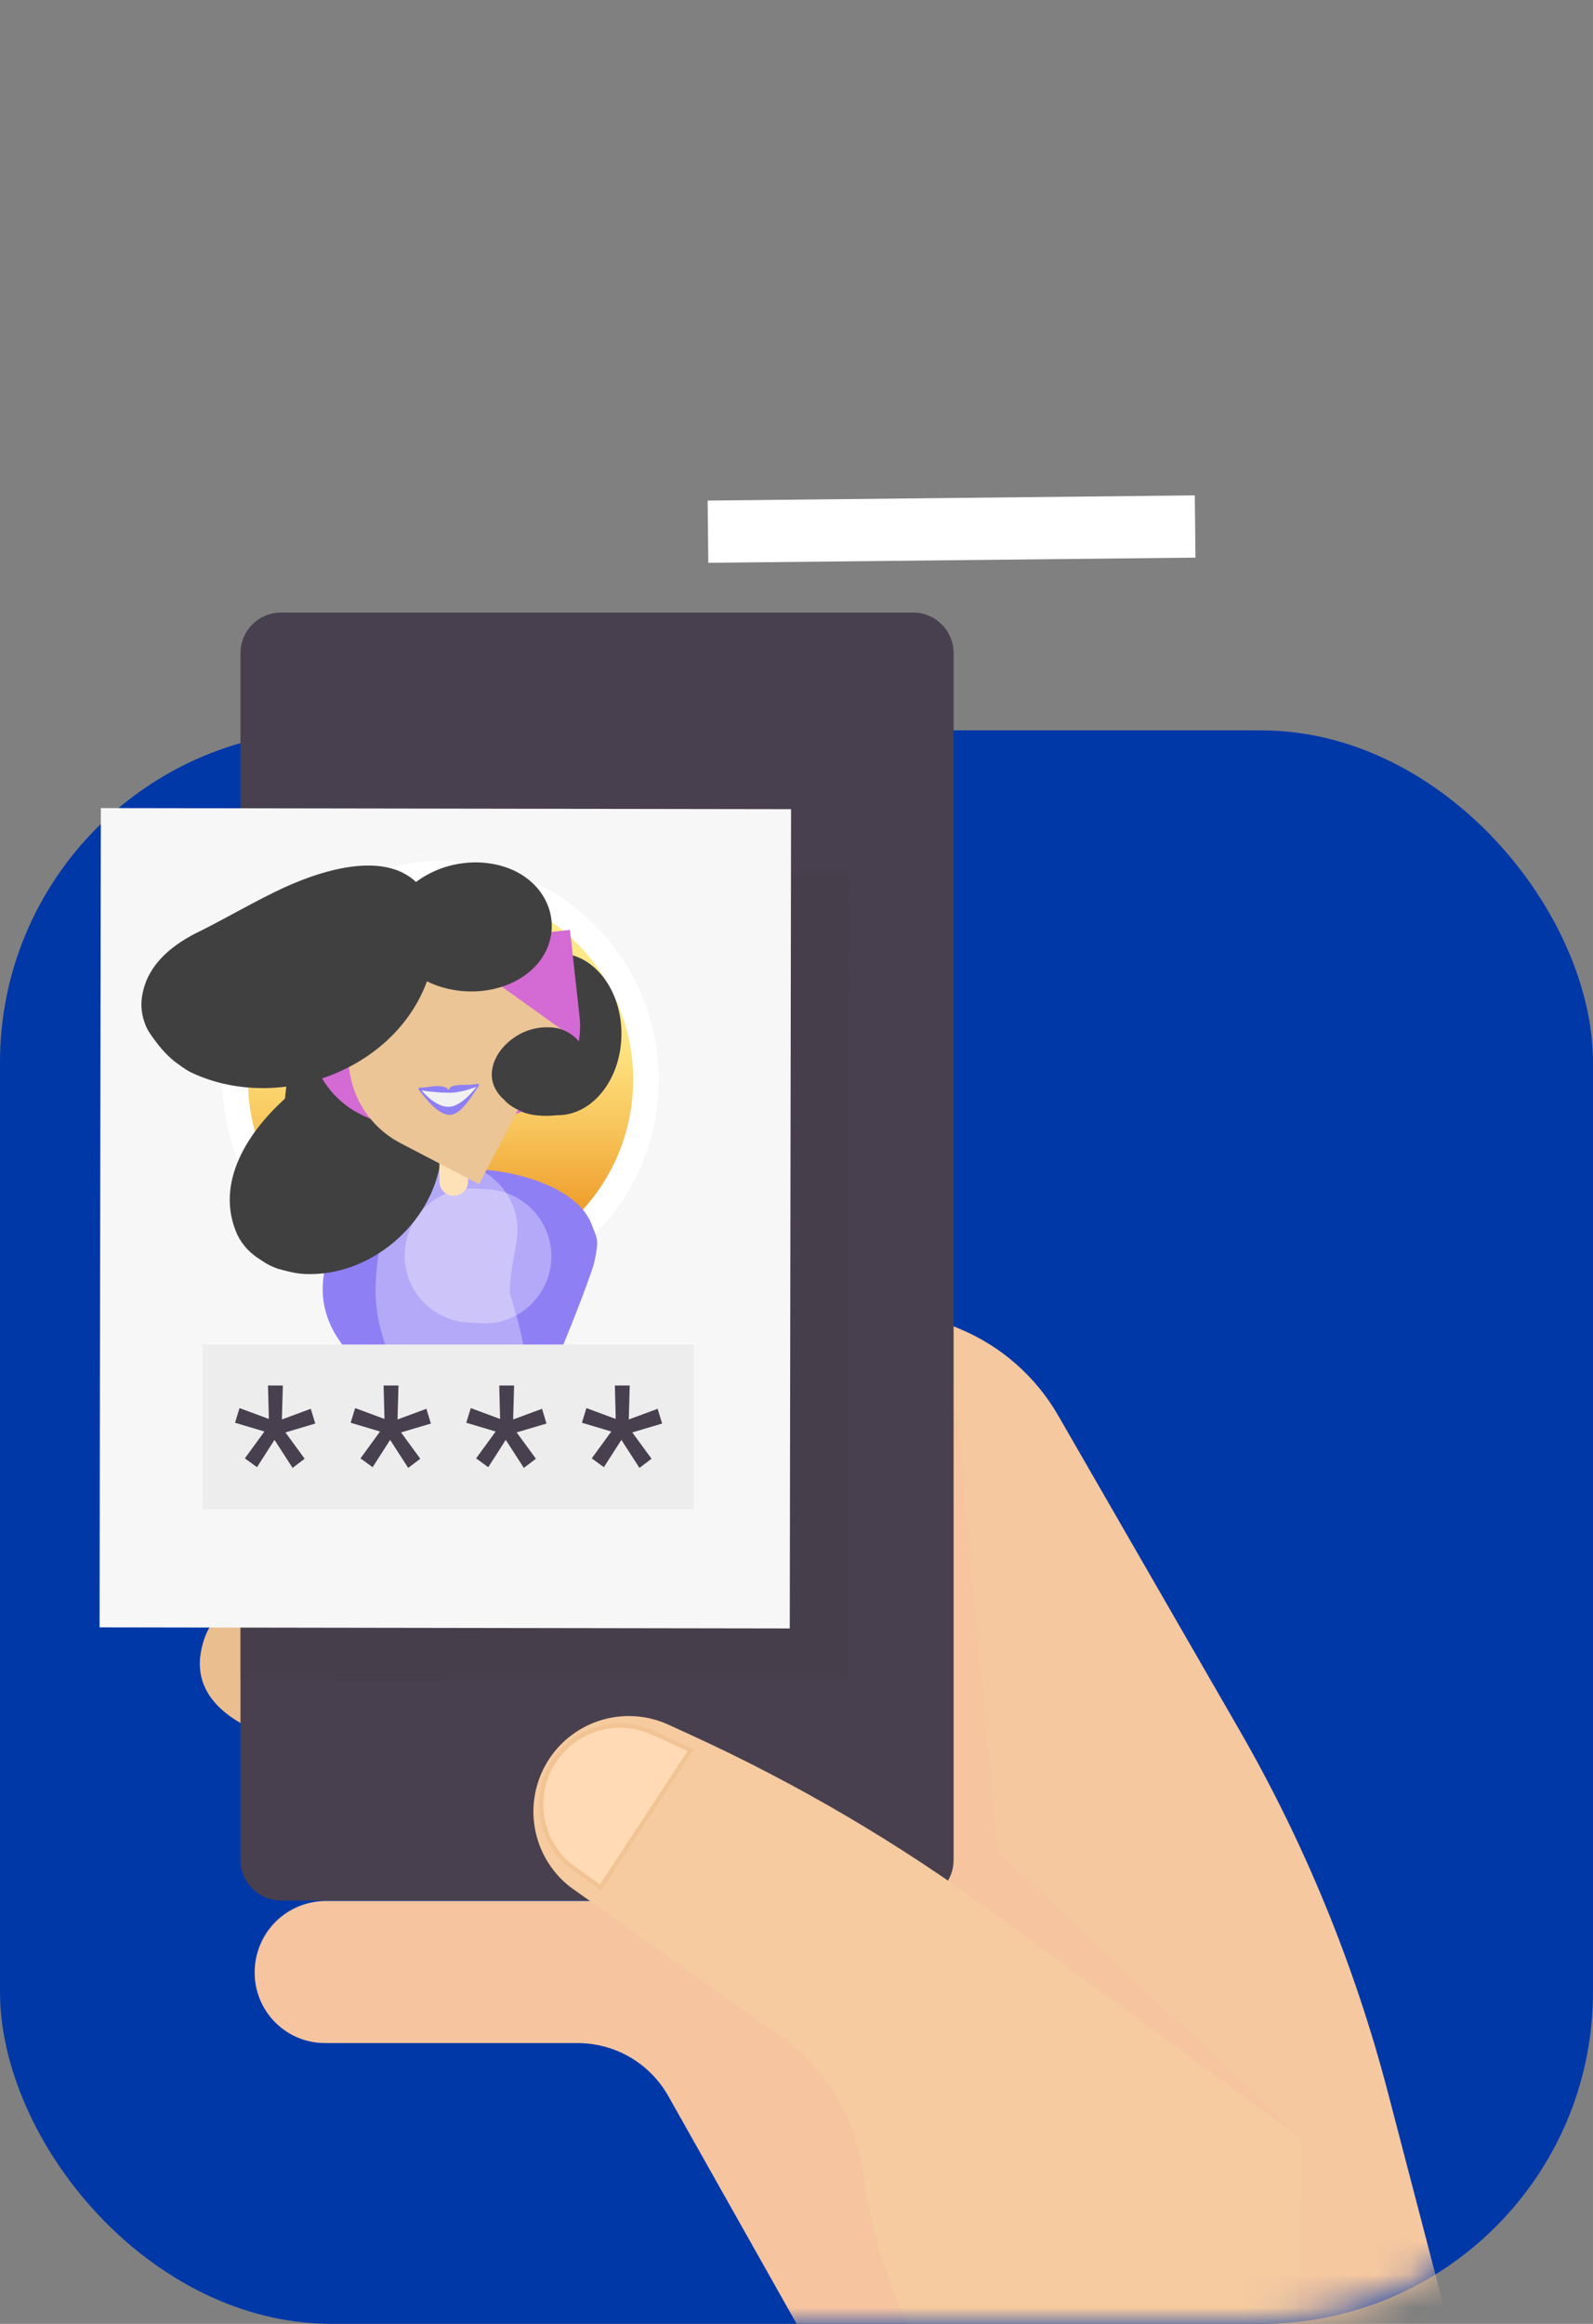 <svg width="48" height="70" viewBox="0 0 48 70" fill="none" xmlns="http://www.w3.org/2000/svg">
<rect x="0" y="0" width="48" height="70" fill="#808080" stroke="none"/>
<rect y="22" width="48" height="48" rx="10" fill="#0038A8"/>
<mask id="mask0" mask-type="alpha" maskUnits="userSpaceOnUse" x="0" y="0" width="48" height="70">
<rect width="48" height="70" rx="10" fill="#0038A8"/>
</mask>
<g mask="url(#mask0)">
<path d="M9.005 52.533C9.005 52.533 5.682 51.973 6.05 49.785C6.437 47.486 9.005 48.333 9.005 48.333V52.533Z" fill="#EBBE8F"/>
<path d="M9.98 47.717C9.98 47.717 6.682 47.166 7.025 44.968C7.385 42.664 9.98 43.517 9.98 43.517V47.717Z" fill="#EBBE8F"/>
<path d="M50.652 81.989L45.25 74.735C44.87 74.224 44.591 73.644 44.431 73.028L41.819 63.025C40.82 59.201 39.314 55.527 37.34 52.103L31.884 42.636C31.213 41.471 30.179 40.559 28.941 40.038L21.339 36.841L28.431 47.716L25.015 57.263H9.829C9.547 57.263 9.266 57.318 9.005 57.427C8.744 57.535 8.506 57.694 8.306 57.894C8.106 58.094 7.947 58.332 7.839 58.594C7.731 58.855 7.675 59.136 7.675 59.419C7.675 59.982 7.898 60.521 8.296 60.919C8.493 61.116 8.726 61.272 8.983 61.379C9.24 61.485 9.516 61.54 9.794 61.54H17.407C17.963 61.54 18.509 61.688 18.99 61.969C19.47 62.25 19.867 62.653 20.14 63.138L24.573 71.007C26.684 74.032 29.227 76.73 32.121 79.016L34.769 81.989H50.652Z" fill="#F6C8A0"/>
<g style="mix-blend-mode:multiply" opacity="0.44">
<path d="M39.932 81.989L29.24 59.57L39.225 64.434L30.068 55.767L28.734 41.431L25.015 57.263H9.794C9.232 57.263 8.693 57.486 8.296 57.884C7.898 58.282 7.675 58.821 7.675 59.384V59.419C7.675 59.982 7.898 60.521 8.296 60.919C8.693 61.317 9.232 61.54 9.794 61.54H17.407C17.963 61.541 18.509 61.688 18.99 61.969C19.47 62.25 19.867 62.654 20.14 63.139L24.573 71.007C26.684 74.032 29.227 76.731 32.121 79.016L34.769 81.989H39.932Z" fill="#F6C1A0"/>
</g>
<path d="M27.513 18.451H8.467C7.793 18.451 7.246 18.998 7.246 19.673V56.026C7.246 56.701 7.793 57.248 8.467 57.248H27.513C28.187 57.248 28.734 56.701 28.734 56.026V19.673C28.734 18.998 28.187 18.451 27.513 18.451Z" fill="#48404E"/>
<path d="M28.682 16.875L28.662 15" stroke="white" stroke-width="14.68" stroke-miterlimit="10"/>
<path d="M38.833 79.724L33.921 76.953C31.794 75.807 29.969 74.172 28.595 72.182C27.222 70.193 26.339 67.906 26.02 65.509C25.894 64.565 25.552 63.662 25.021 62.872C24.49 62.081 23.785 61.424 22.959 60.95L17.175 56.834C16.585 56.372 16.198 55.696 16.098 54.952C15.998 54.208 16.193 53.454 16.64 52.851C17.033 52.323 17.595 51.945 18.232 51.781C18.869 51.617 19.543 51.677 20.142 51.951L20.793 52.249C24.013 53.722 27.074 55.52 29.929 57.615L39.224 64.434L38.833 79.724Z" fill="#F6CBA0"/>
<path d="M17.217 56.23C16.729 55.847 16.41 55.288 16.327 54.673C16.245 54.058 16.406 53.435 16.776 52.937C16.998 52.64 17.286 52.398 17.617 52.232C17.948 52.065 18.314 51.978 18.684 51.977C19.025 51.977 19.361 52.05 19.671 52.193L20.814 52.716L18.094 56.852L17.217 56.23Z" fill="#FFDAB5"/>
<path d="M18.684 52.044C19.016 52.043 19.343 52.115 19.644 52.253L20.718 52.745L18.077 56.762L17.256 56.178C16.948 55.936 16.707 55.621 16.555 55.261C16.402 54.901 16.343 54.509 16.383 54.12C16.423 53.731 16.561 53.358 16.783 53.037C17.006 52.716 17.306 52.457 17.657 52.283C17.976 52.125 18.328 52.043 18.684 52.042V52.044ZM18.684 51.913C18.303 51.912 17.928 52.001 17.587 52.173C17.247 52.344 16.951 52.592 16.724 52.898C16.344 53.41 16.179 54.05 16.264 54.682C16.348 55.314 16.677 55.888 17.178 56.281L18.111 56.945L20.91 52.689L19.698 52.134C19.38 51.988 19.034 51.913 18.684 51.913H18.684Z" fill="#F2C494"/>
<g style="mix-blend-mode:multiply" opacity="0.11">
<path d="M25.532 50.588L7.229 50.595L7.268 26.335L25.571 26.306L25.532 50.588Z" fill="#363636"/>
</g>
<path d="M23.836 24.374L3.039 24.341L3 49.019L23.797 49.052L23.836 24.374Z" fill="#F7F7F7"/>
<path d="M17.923 37.174C20.491 34.604 20.491 30.437 17.923 27.867C15.356 25.296 11.193 25.296 8.626 27.867C6.058 30.437 6.058 34.604 8.626 37.174C11.193 39.744 15.356 39.744 17.923 37.174Z" fill="white"/>
<path d="M17.379 36.629C19.646 34.36 19.646 30.681 17.379 28.411C15.112 26.142 11.437 26.142 9.17 28.411C6.903 30.681 6.903 34.36 9.17 36.629C11.437 38.899 15.112 38.899 17.379 36.629Z" fill="url(#paint0_linear)"/>
<path d="M16.134 42.466C14.797 42.499 13.447 42.491 12.109 42.441C11.755 41.885 11.152 41.408 10.641 40.881C9.88 40.108 9.618 39.249 9.759 38.392C9.783 38.2 9.817 38.008 9.86 37.818C9.99 37.242 10.193 37.128 10.365 36.552C10.444 36.321 10.667 36.119 10.954 35.944C11.303 35.718 11.762 35.538 12.241 35.412C14.044 34.93 16.329 35.306 17.36 36.23C17.566 36.415 17.722 36.622 17.814 36.847C17.991 37.306 18.034 37.314 17.956 37.781C17.93 37.939 17.891 38.095 17.84 38.246C17.394 39.545 16.831 40.823 16.324 42.115C16.21 42.332 16.134 42.466 16.134 42.466Z" fill="#8F7FF5"/>
<path opacity="0.33" d="M13.573 37.055C13.014 40.02 13.578 38.934 13.953 41.956" stroke="white" stroke-width="4.04" stroke-miterlimit="10" stroke-linecap="round"/>
<path opacity="0.33" d="M14.213 37.819L14.592 37.843" stroke="white" stroke-width="4.04" stroke-miterlimit="10" stroke-linecap="round"/>
<path d="M13.279 34.957C13.011 36.868 11.147 38.476 9.165 38.374C8.898 38.36 8.632 38.288 8.366 38.215C8.203 38.159 8.049 38.081 7.907 37.984C7.7 37.854 7.522 37.724 7.36 37.52C7.246 37.381 7.156 37.224 7.094 37.056C6.487 35.478 7.596 33.913 8.81 32.9C8.941 32.79 9.079 32.689 9.223 32.596C9.77 32.234 10.317 32.002 10.953 31.945C11.146 31.932 11.34 31.942 11.53 31.973C11.855 32.017 12.122 32.162 12.388 32.35C12.729 32.609 12.965 32.944 13.128 33.335C13.173 33.48 13.217 33.61 13.248 33.75C13.335 34.147 13.345 34.556 13.279 34.957Z" fill="#404041"/>
<path d="M12.108 31.706C11.735 34.441 10.601 37.122 9.335 36.301C9.24 36.239 9.158 36.146 9.07 36.022C8.969 35.865 8.885 35.699 8.818 35.526C8.635 35.03 8.541 34.379 8.553 33.712C8.569 32.913 8.692 32.12 8.918 31.355C9.435 29.587 10.247 28.843 11.079 28.642C11.135 28.626 11.194 28.626 11.249 28.642C11.47 28.704 11.678 28.859 11.861 29.2C11.899 29.293 11.936 29.37 11.974 29.463C12.029 29.62 12.071 29.781 12.1 29.944C12.127 30.094 12.145 30.245 12.153 30.396C12.173 30.833 12.158 31.271 12.108 31.706Z" fill="#404041"/>
<path d="M18.725 31.177C18.708 32.524 17.841 33.605 16.79 33.592C15.892 33.689 15.398 33.416 15.046 32.975C14.693 32.534 14.487 31.921 14.916 31.13C14.933 29.784 15.8 28.703 16.851 28.716C17.903 28.73 18.742 29.831 18.725 31.177Z" fill="#404041"/>
<path d="M13.671 36.019C13.557 36.019 13.447 35.974 13.366 35.893C13.286 35.812 13.24 35.702 13.24 35.588V33.921C13.24 33.806 13.285 33.697 13.366 33.616C13.447 33.535 13.557 33.489 13.671 33.489C13.728 33.489 13.784 33.501 13.836 33.522C13.888 33.544 13.936 33.576 13.976 33.616C14.016 33.656 14.048 33.703 14.069 33.756C14.091 33.808 14.102 33.864 14.102 33.921V35.588C14.102 35.702 14.057 35.812 13.976 35.893C13.895 35.973 13.785 36.019 13.671 36.019Z" fill="url(#paint1_linear)"/>
<path d="M13.522 34.431C12.562 34.431 11.689 33.674 11.485 32.585L11.138 30.605C10.911 29.389 11.621 28.225 12.688 28.225H14.356C15.423 28.225 16.132 29.389 15.906 30.605L15.558 32.585C15.355 33.674 14.482 34.431 13.522 34.431Z" fill="url(#paint2_linear)"/>
<path d="M12.786 31.142C12.767 31.36 11.943 31.325 11.963 31.116" stroke="#D46AD4" stroke-width="5.25" stroke-miterlimit="10" stroke-linecap="square"/>
<path d="M14.854 30.909C14.878 31.125 14.064 31.251 14.042 31.042" stroke="#D46AD4" stroke-width="5.25" stroke-miterlimit="10" stroke-linecap="square"/>
<path d="M13.238 31.602L13.178 31.686C13.154 31.72 13.138 31.758 13.13 31.798C13.123 31.838 13.123 31.879 13.133 31.918C13.142 31.958 13.16 31.995 13.185 32.027C13.21 32.059 13.242 32.086 13.278 32.105L13.322 32.128" stroke="#EBC596" stroke-width="5.25" stroke-miterlimit="10" stroke-linecap="square"/>
<path d="M12.983 29.189C12.18 32.162 8.464 33.588 5.754 32.302C5.568 32.208 5.413 32.084 5.243 31.96C4.964 31.728 4.763 31.48 4.546 31.17C4.457 31.047 4.39 30.911 4.345 30.767C4.252 30.492 4.236 30.197 4.298 29.914C4.484 29 5.243 28.426 6.016 28.054C6.883 27.62 7.688 27.14 8.556 26.737C9.95 26.101 12.272 25.419 13 27.279C13.092 27.492 13.138 27.723 13.135 27.955C13.164 28.331 13.116 28.749 12.983 29.189Z" fill="#404041"/>
<path d="M13.771 29.834C13.112 29.743 12.556 29.456 12.193 29.064C11.829 28.672 11.663 28.17 11.789 27.644C11.914 27.119 12.31 26.666 12.846 26.364C13.414 26.046 14.069 25.919 14.714 26.002C15.38 26.088 15.916 26.394 16.245 26.817C16.574 27.239 16.707 27.77 16.576 28.3C16.444 28.83 16.073 29.259 15.571 29.531C15.069 29.803 14.431 29.927 13.771 29.834Z" fill="#404041"/>
<path d="M14.842 32.159C14.905 31.822 15.162 31.468 15.52 31.235C15.896 30.983 16.356 30.889 16.8 30.973C17.176 31.07 17.43 31.289 17.568 31.564C17.706 31.839 17.724 32.176 17.665 32.484C17.56 32.85 17.299 33.218 16.933 33.421C16.756 33.515 16.562 33.571 16.363 33.584C16.163 33.598 15.963 33.569 15.776 33.5C15.553 33.414 15.337 33.3 15.19 33.126C14.905 32.875 14.757 32.537 14.842 32.159Z" fill="#404041"/>
<path d="M12.659 32.759C12.65 32.758 12.642 32.759 12.634 32.763C12.626 32.767 12.619 32.773 12.615 32.781C12.611 32.789 12.609 32.797 12.61 32.806C12.611 32.815 12.614 32.823 12.62 32.83C12.766 33.01 13.171 33.581 13.548 33.581C13.915 33.581 14.256 32.942 14.423 32.713C14.428 32.705 14.431 32.696 14.431 32.687C14.431 32.677 14.428 32.668 14.423 32.661C14.417 32.654 14.409 32.648 14.4 32.645C14.391 32.643 14.382 32.643 14.373 32.646C14.191 32.719 13.534 32.602 13.53 32.834C13.324 32.598 12.833 32.786 12.659 32.759Z" fill="#8F7FF5"/>
<path d="M12.706 32.847C12.706 32.847 13.098 33.34 13.511 33.34C13.923 33.34 14.358 32.733 14.358 32.733C14.358 32.733 13.932 32.916 13.532 32.916C13.256 32.912 12.98 32.889 12.706 32.847Z" fill="#F1F1F2"/>
<path d="M20.908 40.499H6.107V45.459H20.908V40.499Z" fill="#EDEDED"/>
<path d="M7.967 43.12L7.082 42.856L7.217 42.414L8.102 42.742L8.075 41.734H8.523L8.494 42.757L9.364 42.435L9.499 42.88L8.6 43.147L9.18 43.94L8.816 44.216L8.271 43.372L7.744 44.195L7.378 43.929L7.967 43.12Z" fill="#48404E"/>
<path d="M11.451 43.12L10.566 42.856L10.701 42.414L11.585 42.742L11.559 41.734H12.007L11.978 42.757L12.848 42.435L12.983 42.88L12.084 43.147L12.664 43.94L12.3 44.216L11.755 43.372L11.228 44.195L10.862 43.929L11.451 43.12Z" fill="#48404E"/>
<path d="M14.935 43.12L14.05 42.856L14.185 42.414L15.069 42.742L15.043 41.734H15.491L15.462 42.757L16.332 42.435L16.467 42.88L15.568 43.147L16.148 43.94L15.784 44.216L15.239 43.372L14.712 44.195L14.346 43.929L14.935 43.12Z" fill="#48404E"/>
<path d="M18.419 43.12L17.534 42.856L17.669 42.414L18.553 42.742L18.527 41.734H18.975L18.946 42.757L19.816 42.435L19.951 42.88L19.052 43.147L19.632 43.94L19.268 44.216L18.723 43.372L18.196 44.195L17.83 43.929L18.419 43.12Z" fill="#48404E"/>
</g>
<defs>
<linearGradient id="paint0_linear" x1="13.275" y1="30.848" x2="13.275" y2="37.038" gradientUnits="userSpaceOnUse">
<stop stop-color="#FFE887"/>
<stop offset="0.17" stop-color="#FDDF7B"/>
<stop offset="0.49" stop-color="#F8C65D"/>
<stop offset="0.9" stop-color="#EF9E2B"/>
<stop offset="1" stop-color="#ED931D"/>
</linearGradient>
<linearGradient id="paint1_linear" x1="13.671" y1="34.174" x2="13.671" y2="35.245" gradientUnits="userSpaceOnUse">
<stop stop-color="#ED9864"/>
<stop offset="0.42" stop-color="#F6BC8E"/>
<stop offset="0.79" stop-color="#FDD7AC"/>
<stop offset="1" stop-color="#FFE1B8"/>
</linearGradient>
<linearGradient id="paint2_linear" x1="14.118" y1="32.375" x2="11.873" y2="25.887" gradientUnits="userSpaceOnUse">
<stop stop-color="#FFE1B8"/>
<stop offset="0.21" stop-color="#FDD7AC"/>
<stop offset="0.58" stop-color="#F6BC8E"/>
<stop offset="1" stop-color="#ED9864"/>
</linearGradient>
</defs>
</svg>
